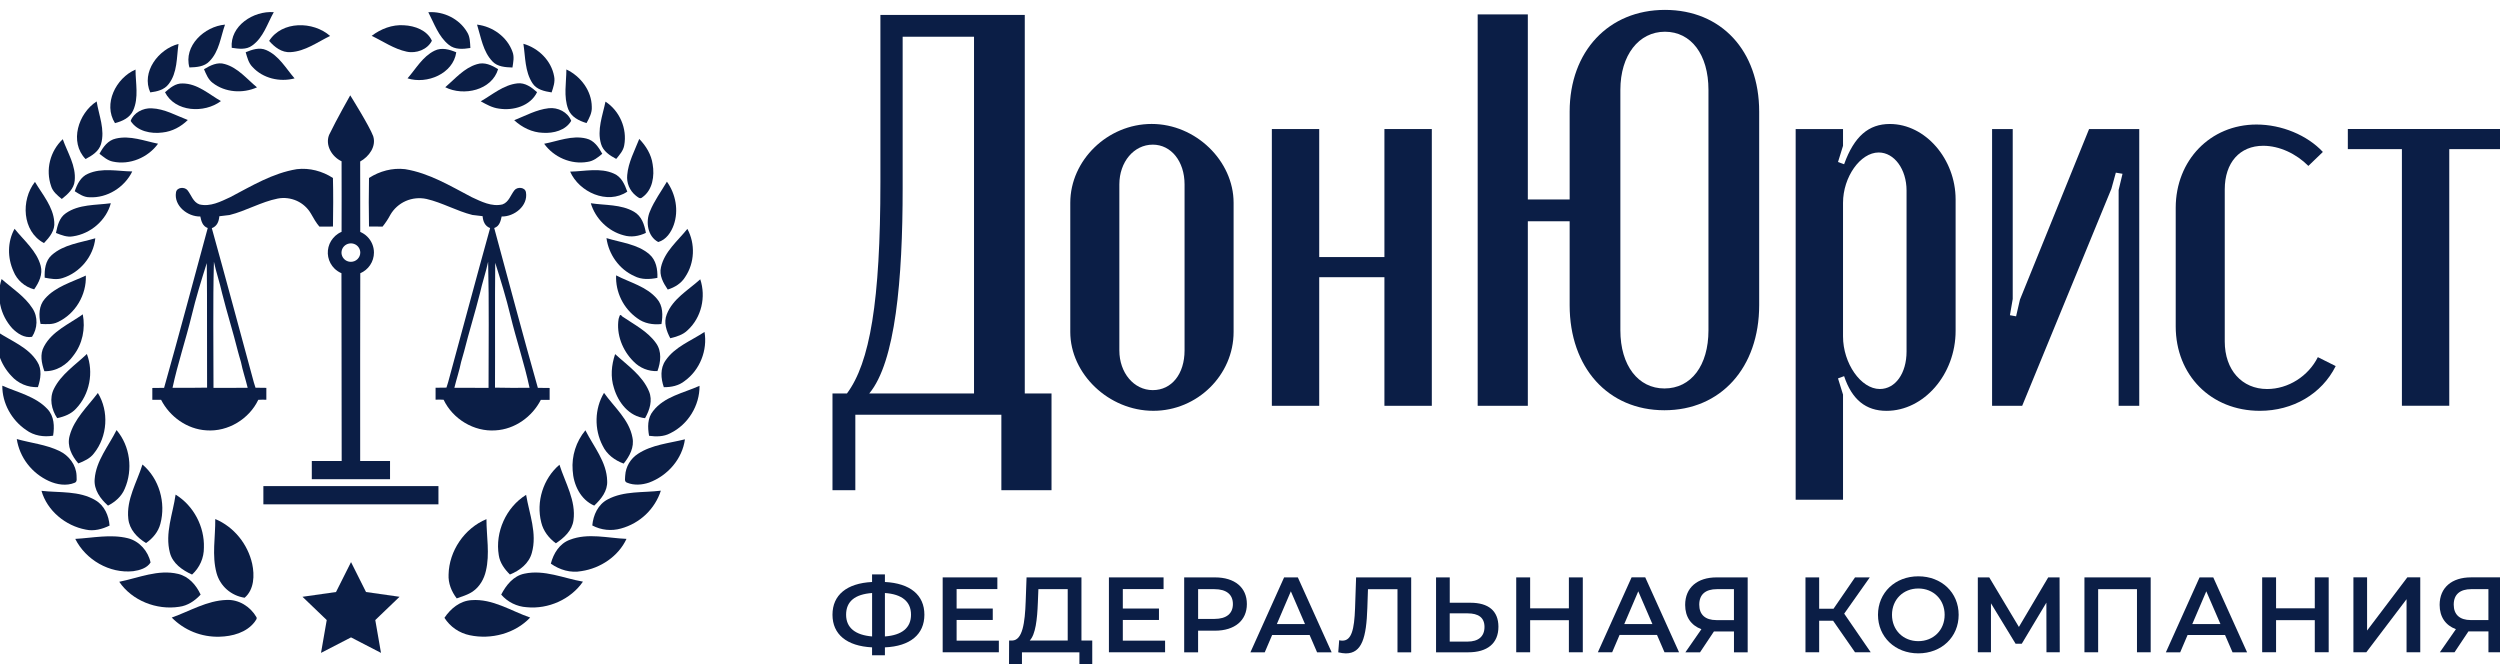 <svg width="143" height="38" viewBox="0 0 143 38" fill="none" xmlns="http://www.w3.org/2000/svg">
<path d="M50.617 33.29V32.855H49.882V33.29C48.438 33.363 47.618 34.031 47.618 35.162C47.618 36.289 48.438 36.956 49.882 37.029V37.483H50.617V37.029C52.061 36.967 52.875 36.289 52.875 35.162C52.877 34.036 52.063 33.363 50.617 33.29ZM49.884 36.405C48.934 36.326 48.397 35.916 48.397 35.162C48.397 34.403 48.898 33.993 49.884 33.92V36.405ZM50.617 36.405V33.92C51.583 33.987 52.11 34.403 52.11 35.157C52.112 35.909 51.596 36.332 50.617 36.405Z" fill="#0B1E46"/>
<path d="M54.718 35.462H56.786V34.808H54.718V33.695H57.049V33.027H53.921V37.31H57.134V36.645H54.718V35.462Z" fill="#0B1E46"/>
<path d="M61.859 33.027H58.719L58.67 34.387C58.627 35.641 58.486 36.615 57.905 36.639H57.721L57.715 38.224H58.456V37.312H61.742V38.224H62.477V36.639H61.859V33.027ZM61.075 36.637H58.901C59.232 36.295 59.33 35.432 59.366 34.458L59.396 33.699H61.073V36.637H61.075Z" fill="#0B1E46"/>
<path d="M64.225 35.462H66.293V34.808H64.225V33.695H66.556V33.027H63.43V37.31H66.643V36.645H64.225V35.462Z" fill="#0B1E46"/>
<path d="M69.499 33.027H67.735V37.312H68.531V36.075H69.497C70.623 36.075 71.321 35.494 71.321 34.552C71.323 33.603 70.625 33.027 69.499 33.027ZM69.463 35.402H68.532V33.7H69.463C70.161 33.7 70.522 34.013 70.522 34.552C70.522 35.09 70.161 35.402 69.463 35.402Z" fill="#0B1E46"/>
<path d="M73.451 33.027L71.524 37.312H72.344L72.767 36.321H74.909L75.337 37.312H76.17L74.236 33.027H73.451ZM73.036 35.695L73.837 33.823L74.645 35.695H73.036Z" fill="#0B1E46"/>
<path d="M77.509 34.802C77.465 36.007 77.307 36.645 76.787 36.645C76.719 36.645 76.664 36.639 76.602 36.62L76.548 37.312C76.713 37.35 76.849 37.374 76.982 37.374C77.905 37.374 78.157 36.462 78.212 34.774L78.248 33.702H79.936V37.314H80.72V33.029H77.569L77.509 34.802Z" fill="#0B1E46"/>
<path d="M84.112 34.477H82.926V33.027H82.142V37.312H83.984C85.067 37.312 85.71 36.81 85.71 35.849C85.708 34.936 85.133 34.477 84.112 34.477ZM83.947 36.699H82.924V35.084H83.947C84.565 35.084 84.913 35.323 84.913 35.861C84.913 36.412 84.558 36.699 83.947 36.699Z" fill="#0B1E46"/>
<path d="M89.74 34.797H87.524V33.027H86.728V37.31H87.524V35.475H89.74V37.31H90.536V33.027H89.74V34.797Z" fill="#0B1E46"/>
<path d="M93.326 33.027L91.397 37.31H92.216L92.639 36.319H94.781L95.209 37.31H96.042L94.108 33.025H93.326V33.027ZM92.908 35.695L93.709 33.823L94.517 35.695H92.908Z" fill="#0B1E46"/>
<path d="M96.391 34.601C96.391 35.287 96.727 35.77 97.321 35.99L96.404 37.312H97.242L98.038 36.118H98.124H99.183V37.312H99.967V33.027H98.186C97.094 33.027 96.391 33.608 96.391 34.601ZM99.181 33.7V35.47H98.177C97.534 35.47 97.197 35.152 97.197 34.588C97.197 33.999 97.558 33.7 98.207 33.7H99.181Z" fill="#0B1E46"/>
<path d="M106.951 33.027H106.107L104.877 34.821H104.056V33.027H103.273V37.31H104.056V35.505H104.853L106.107 37.31H107.005L105.488 35.101L106.951 33.027Z" fill="#0B1E46"/>
<path d="M109.728 32.965C108.4 32.965 107.421 33.901 107.421 35.168C107.421 36.435 108.4 37.372 109.728 37.372C111.055 37.372 112.035 36.441 112.035 35.168C112.037 33.895 111.057 32.965 109.728 32.965ZM109.728 36.674C108.865 36.674 108.222 36.044 108.222 35.168C108.222 34.292 108.865 33.662 109.728 33.662C110.591 33.662 111.234 34.292 111.234 35.168C111.234 36.044 110.591 36.674 109.728 36.674Z" fill="#0B1E46"/>
<path d="M117.158 33.027L115.481 35.861L113.785 33.027H113.131V37.31H113.883V34.509L115.291 36.821H115.646L117.053 34.471L117.058 37.31H117.818L117.807 33.027H117.158Z" fill="#0B1E46"/>
<path d="M119.23 37.31H120.014V33.7H122.235V37.31H123.019V33.027H119.23V37.31Z" fill="#0B1E46"/>
<path d="M125.815 33.027L123.888 37.312H124.707L125.13 36.321H127.272L127.701 37.312H128.533L126.599 33.027H125.815ZM125.399 35.695L126.2 33.823L127.009 35.695H125.399Z" fill="#0B1E46"/>
<path d="M132.406 34.795H130.191V33.025H129.396V37.308H130.191V35.473H132.406V37.308H133.201V33.025H132.406V34.795Z" fill="#0B1E46"/>
<path d="M135.397 36.067V33.025H134.615V37.308H135.354L137.655 34.274V37.308H138.439V33.025H137.699L135.397 36.067Z" fill="#0B1E46"/>
<path d="M139.547 34.599C139.547 35.285 139.883 35.769 140.478 35.989L139.56 37.31H140.399L141.194 36.116H141.28H142.339V37.31H143.123V33.025H141.342C140.25 33.025 139.547 33.606 139.547 34.599ZM142.337 33.699V35.468H141.333C140.69 35.468 140.353 35.15 140.353 34.586C140.353 33.997 140.714 33.699 141.363 33.699H142.337Z" fill="#0B1E46"/>
<path d="M134.296 7.379V8.53H137.389V23.209H140.098V8.53H143.159V7.379H134.296Z" fill="#0B1E46"/>
<path d="M129.68 22.252C128.245 22.252 127.256 21.166 127.256 19.534V10.834C127.256 9.298 128.117 8.339 129.456 8.339C130.381 8.339 131.336 8.787 132.039 9.49L132.868 8.691C131.975 7.732 130.509 7.123 129.074 7.123C126.429 7.123 124.451 9.171 124.451 11.889V18.669C124.451 21.451 126.459 23.499 129.266 23.499C131.148 23.499 132.805 22.54 133.602 20.94L132.581 20.429C132.039 21.515 130.891 22.252 129.68 22.252Z" fill="#0B1E46"/>
<path d="M120.77 10.803L121.026 9.876L121.408 9.94L121.186 10.867V23.212H122.365V7.381H119.496L115.542 17.135L115.32 18.094L114.968 18.03L115.128 17.103V7.381H113.947V23.212H115.669L120.77 10.803Z" fill="#0B1E46"/>
<path d="M105.421 22.571L105.134 21.644L105.483 21.516C105.929 22.858 106.726 23.5 107.907 23.5C110.043 23.5 111.861 21.42 111.861 18.925V11.409C111.861 9.105 110.138 7.092 108.098 7.092C106.888 7.092 106.059 7.795 105.483 9.395L105.134 9.267L105.421 8.34V7.381H102.712V28.585H105.421V22.571ZM105.421 11.6C105.421 10.128 106.41 8.722 107.461 8.722C108.354 8.722 109.055 9.681 109.055 10.897V20.108C109.055 21.354 108.418 22.251 107.525 22.251C106.44 22.251 105.421 20.779 105.421 19.245V11.6Z" fill="#0B1E46"/>
<path d="M95.236 0.566C92.016 0.566 89.784 2.933 89.784 6.387V11.409H87.392V0.822H84.523V23.211H87.392V12.656H89.784V17.454C89.784 21.035 91.984 23.466 95.204 23.466C98.425 23.466 100.625 21.035 100.625 17.454V6.387C100.625 2.902 98.457 0.566 95.236 0.566ZM97.724 18.894C97.724 20.909 96.735 22.22 95.204 22.22C93.706 22.22 92.685 20.909 92.685 18.894V5.141C92.685 3.157 93.738 1.815 95.236 1.815C96.735 1.815 97.724 3.125 97.724 5.141V18.894Z" fill="#0B1E46"/>
<path d="M79.189 14.704H75.459V7.381H72.75V23.212H75.459V15.856H79.189V23.212H81.9V7.381H79.189V14.704Z" fill="#0B1E46"/>
<path d="M70.562 18.989V11.6C70.562 9.201 68.394 7.09 65.875 7.09C63.355 7.09 61.22 9.169 61.22 11.6V18.987C61.22 21.386 63.419 23.498 65.971 23.498C68.49 23.498 70.562 21.45 70.562 18.989ZM64.027 20.044V10.546C64.027 9.267 64.856 8.274 65.939 8.274C66.992 8.274 67.757 9.233 67.757 10.546V20.044C67.757 21.386 67.024 22.315 65.939 22.315C64.856 22.315 64.027 21.322 64.027 20.044Z" fill="#0B1E46"/>
<path d="M60.147 28.04V22.507H58.617V0.854H50.359V10.416C50.359 17.259 49.754 20.745 48.447 22.505H47.618V28.038H48.925V23.721H57.278V28.038H60.147V28.04ZM55.714 22.507H49.72C51.219 20.715 51.632 15.983 51.632 10.769V2.102H55.714V22.507Z" fill="#0B1E46"/>
<path d="M14.423 2.606C15.069 2.149 15.289 1.352 15.66 0.696C14.496 0.607 13.148 1.481 13.255 2.734C13.642 2.792 14.082 2.86 14.423 2.606Z" fill="#0B1E46"/>
<path d="M11.979 3.506C12.541 2.944 12.618 2.119 12.871 1.408C11.689 1.51 10.491 2.63 10.835 3.858C11.238 3.845 11.687 3.819 11.979 3.506Z" fill="#0B1E46"/>
<path d="M16.62 2.983C17.461 2.934 18.153 2.41 18.882 2.056C17.914 1.203 16.126 1.184 15.395 2.34C15.703 2.692 16.115 3.019 16.62 2.983Z" fill="#0B1E46"/>
<path d="M9.648 4.807C10.155 4.157 10.099 3.284 10.21 2.512C9.057 2.814 8.07 4.121 8.595 5.285C8.982 5.236 9.401 5.14 9.648 4.807Z" fill="#0B1E46"/>
<path d="M16.85 4.484C16.352 3.913 15.959 3.18 15.228 2.864C14.839 2.689 14.421 2.839 14.053 2.988C14.141 3.285 14.216 3.606 14.446 3.834C15.04 4.484 16.004 4.708 16.85 4.484Z" fill="#0B1E46"/>
<path d="M11.669 3.96C11.791 4.242 11.908 4.548 12.167 4.742C12.874 5.291 13.889 5.362 14.7 4.996C14.119 4.52 13.615 3.877 12.861 3.665C12.432 3.529 12.021 3.749 11.669 3.96Z" fill="#0B1E46"/>
<path d="M7.617 6.317C7.948 5.58 7.752 4.755 7.752 3.979C6.628 4.464 5.885 5.947 6.577 7.043C6.996 6.934 7.436 6.737 7.617 6.317Z" fill="#0B1E46"/>
<path d="M12.637 5.782C11.945 5.387 11.292 4.776 10.444 4.774C10.038 4.757 9.722 5.03 9.438 5.278C10.019 6.416 11.685 6.495 12.637 5.782Z" fill="#0B1E46"/>
<path d="M5.778 8.241C6.019 7.421 5.656 6.604 5.528 5.801C4.477 6.481 3.954 8.125 4.894 9.097C5.261 8.903 5.654 8.66 5.778 8.241Z" fill="#0B1E46"/>
<path d="M7.474 6.919C7.846 7.507 8.637 7.669 9.294 7.579C9.848 7.522 10.352 7.248 10.743 6.864C10.063 6.608 9.412 6.221 8.668 6.195C8.179 6.17 7.637 6.452 7.474 6.919Z" fill="#0B1E46"/>
<path d="M6.453 9.243C7.423 9.455 8.47 9.011 9.04 8.22C8.25 8.062 7.444 7.735 6.63 7.925C6.171 8.024 5.893 8.414 5.691 8.797C5.923 8.976 6.154 9.183 6.453 9.243Z" fill="#0B1E46"/>
<path d="M3.535 11.381C3.872 11.114 4.233 10.796 4.272 10.343C4.362 9.489 3.864 8.736 3.59 7.961C3.232 8.301 2.98 8.732 2.862 9.207C2.743 9.681 2.764 10.18 2.922 10.642C3.016 10.962 3.285 11.178 3.535 11.381Z" fill="#0B1E46"/>
<path d="M7.565 9.807C6.724 9.796 5.827 9.58 5.032 9.939C4.613 10.116 4.412 10.539 4.276 10.939C4.532 11.101 4.797 11.283 5.113 11.283C6.138 11.341 7.129 10.708 7.565 9.807Z" fill="#0B1E46"/>
<path d="M2.516 13.905C2.831 13.574 3.159 13.179 3.104 12.691C3.04 11.822 2.431 11.132 2 10.404C1.188 11.437 1.26 13.239 2.516 13.905Z" fill="#0B1E46"/>
<path d="M3.201 13.325C3.51 13.447 3.835 13.582 4.177 13.518C5.188 13.37 6.08 12.599 6.339 11.625C5.474 11.743 4.512 11.676 3.767 12.197C3.389 12.452 3.286 12.913 3.201 13.325Z" fill="#0B1E46"/>
<path d="M1.236 16.171C1.44 16.352 1.687 16.481 1.954 16.551C2.226 16.162 2.458 15.694 2.328 15.207C2.102 14.349 1.371 13.761 0.833 13.086C0.421 13.831 0.423 14.748 0.769 15.513C0.869 15.767 1.031 15.993 1.236 16.171Z" fill="#0B1E46"/>
<path d="M2.556 15.883C2.891 15.943 3.24 16.017 3.571 15.908C4.581 15.597 5.346 14.661 5.451 13.629C4.602 13.883 3.639 13.98 2.957 14.593C2.59 14.919 2.541 15.424 2.556 15.883Z" fill="#0B1E46"/>
<path d="M2.32 18.529C2.649 18.541 2.997 18.576 3.302 18.424C4.315 17.954 4.956 16.858 4.909 15.762C4.099 16.142 3.17 16.395 2.568 17.089C2.213 17.486 2.213 18.042 2.32 18.529Z" fill="#0B1E46"/>
<path d="M0.7 18.779C0.986 19.073 1.398 19.351 1.832 19.266C2.15 18.785 2.183 18.129 1.86 17.642C1.418 16.95 0.698 16.499 0.091 15.961C-0.065 16.442 -0.09 16.956 0.018 17.448C0.123 17.945 0.36 18.403 0.7 18.779Z" fill="#0B1E46"/>
<path d="M4.199 20.338C4.72 19.674 4.893 18.798 4.735 17.98C3.957 18.537 2.979 18.941 2.515 19.823C2.27 20.263 2.379 20.78 2.537 21.231C3.216 21.258 3.825 20.868 4.199 20.338Z" fill="#0B1E46"/>
<path d="M1.337 21.995C1.599 22.105 1.884 22.156 2.168 22.145C2.328 21.673 2.416 21.126 2.127 20.684C1.614 19.859 0.645 19.509 -0.135 18.988C-0.31 19.893 0.017 20.838 0.653 21.506C0.841 21.716 1.074 21.884 1.337 21.995Z" fill="#0B1E46"/>
<path d="M4.353 23.369C5.131 22.551 5.368 21.293 4.969 20.248C4.313 20.876 3.503 21.404 3.089 22.232C2.809 22.781 2.941 23.424 3.27 23.918C3.672 23.833 4.074 23.681 4.353 23.369Z" fill="#0B1E46"/>
<path d="M3.037 24.922C3.123 24.396 3.103 23.805 2.71 23.394C2.035 22.674 1.014 22.448 0.132 22.061C0.124 23.061 0.66 24.029 1.493 24.595C1.935 24.922 2.499 25.011 3.037 24.922Z" fill="#0B1E46"/>
<path d="M5.378 25.927C6.151 24.964 6.243 23.531 5.598 22.479C5.011 23.259 4.237 23.962 3.983 24.928C3.821 25.511 4.105 26.077 4.481 26.508C4.816 26.376 5.162 26.222 5.378 25.927Z" fill="#0B1E46"/>
<path d="M6.178 28.922C6.592 28.708 6.957 28.392 7.135 27.956C7.613 26.865 7.446 25.519 6.667 24.6C6.214 25.513 5.492 26.354 5.415 27.405C5.362 28.014 5.744 28.537 6.178 28.922Z" fill="#0B1E46"/>
<path d="M4.268 27.616C4.443 27.556 4.37 27.332 4.379 27.198C4.353 26.595 3.945 26.053 3.396 25.796C2.632 25.425 1.771 25.343 0.959 25.113C1.04 25.632 1.25 26.123 1.572 26.542C1.893 26.961 2.316 27.296 2.8 27.516C3.253 27.721 3.796 27.811 4.268 27.616Z" fill="#0B1E46"/>
<path d="M8.354 31.062C8.741 30.793 9.057 30.417 9.174 29.958C9.497 28.762 9.112 27.384 8.149 26.57C7.831 27.587 7.218 28.573 7.339 29.672C7.399 30.284 7.846 30.757 8.354 31.062Z" fill="#0B1E46"/>
<path d="M6.267 30.064C6.225 29.494 5.972 28.911 5.455 28.612C4.53 28.061 3.403 28.193 2.373 28.076C2.698 29.212 3.74 30.073 4.904 30.293C5.37 30.398 5.844 30.267 6.267 30.064Z" fill="#0B1E46"/>
<path d="M10.986 32.865C11.202 32.668 11.373 32.431 11.49 32.166C11.607 31.901 11.665 31.615 11.663 31.326C11.704 30.132 11.082 28.927 10.044 28.291C9.89 29.389 9.424 30.504 9.719 31.619C9.877 32.23 10.43 32.615 10.986 32.865Z" fill="#0B1E46"/>
<path d="M13.992 34.191C14.541 33.724 14.566 32.903 14.425 32.248C14.173 31.131 13.393 30.141 12.313 29.689C12.326 30.718 12.112 31.771 12.387 32.779C12.486 33.141 12.689 33.468 12.975 33.72C13.261 33.971 13.614 34.134 13.992 34.191Z" fill="#0B1E46"/>
<path d="M7.621 32.672C7.986 32.621 8.411 32.499 8.612 32.174C8.475 31.525 7.973 30.95 7.311 30.786C6.322 30.542 5.303 30.771 4.305 30.824C4.901 32.02 6.266 32.817 7.621 32.672Z" fill="#0B1E46"/>
<path d="M11.476 34.012C11.226 33.468 10.798 32.972 10.189 32.827C9.042 32.554 7.927 33.056 6.821 33.278C7.551 34.356 8.959 34.908 10.245 34.709C10.734 34.649 11.149 34.363 11.476 34.012Z" fill="#0B1E46"/>
<path d="M12.958 34.317C11.836 34.352 10.856 34.96 9.824 35.324C10.174 35.683 10.597 35.965 11.067 36.155C11.535 36.343 12.039 36.434 12.545 36.42C13.287 36.404 14.101 36.184 14.566 35.574C14.611 35.49 14.728 35.396 14.664 35.294C14.323 34.702 13.662 34.281 12.958 34.317Z" fill="#0B1E46"/>
<path d="M25.67 2.562C26.018 2.852 26.488 2.812 26.906 2.745C26.885 2.436 26.892 2.107 26.719 1.838C26.276 1.081 25.383 0.637 24.499 0.699C24.836 1.344 25.082 2.092 25.67 2.562Z" fill="#0B1E46"/>
<path d="M29.312 3.862C29.357 3.567 29.427 3.256 29.316 2.967C29.015 2.117 28.186 1.513 27.287 1.408C27.513 2.128 27.622 2.942 28.167 3.512C28.458 3.824 28.91 3.847 29.312 3.862Z" fill="#0B1E46"/>
<path d="M24.704 2.331C24.435 1.729 23.728 1.475 23.104 1.445C22.435 1.398 21.784 1.652 21.26 2.05C21.92 2.366 22.536 2.801 23.262 2.955C23.809 3.075 24.45 2.836 24.704 2.331Z" fill="#0B1E46"/>
<path d="M31.552 5.286C31.65 4.989 31.763 4.677 31.695 4.361C31.536 3.474 30.808 2.752 29.938 2.504C30.054 3.26 30.02 4.087 30.454 4.756C30.689 5.127 31.143 5.223 31.552 5.286Z" fill="#0B1E46"/>
<path d="M24.857 2.899C24.171 3.234 23.795 3.931 23.311 4.482C24.426 4.835 25.923 4.217 26.098 2.991C25.709 2.829 25.259 2.698 24.857 2.899Z" fill="#0B1E46"/>
<path d="M28.492 3.954C28.133 3.734 27.714 3.531 27.281 3.672C26.54 3.89 26.033 4.508 25.469 4.99C26.523 5.522 28.133 5.163 28.492 3.954Z" fill="#0B1E46"/>
<path d="M33.55 7.039C33.707 6.751 33.873 6.447 33.85 6.11C33.841 5.195 33.222 4.364 32.397 3.973C32.395 4.728 32.228 5.516 32.502 6.244C32.67 6.686 33.115 6.913 33.55 7.039Z" fill="#0B1E46"/>
<path d="M28.537 6.212C29.362 6.344 30.338 6.064 30.72 5.272C30.409 4.996 30.035 4.714 29.592 4.769C28.793 4.859 28.17 5.413 27.499 5.795C27.826 5.976 28.161 6.165 28.537 6.212Z" fill="#0B1E46"/>
<path d="M35.247 9.09C35.439 8.856 35.655 8.618 35.706 8.309C35.881 7.366 35.45 6.345 34.634 5.814C34.471 6.604 34.14 7.424 34.379 8.232C34.499 8.65 34.883 8.896 35.247 9.09Z" fill="#0B1E46"/>
<path d="M32.673 6.911C32.481 6.412 31.906 6.127 31.38 6.191C30.682 6.271 30.058 6.621 29.413 6.877C29.862 7.29 30.438 7.578 31.06 7.597C31.66 7.634 32.357 7.46 32.673 6.911Z" fill="#0B1E46"/>
<path d="M31.126 8.223C31.673 8.99 32.666 9.428 33.61 9.259C33.944 9.216 34.206 9.003 34.45 8.796C34.243 8.422 33.984 8.026 33.534 7.924C32.722 7.723 31.916 8.073 31.126 8.223Z" fill="#0B1E46"/>
<path d="M36.368 11.189C36.475 11.264 36.605 11.414 36.738 11.288C37.332 10.873 37.447 10.059 37.332 9.397C37.255 8.84 36.953 8.348 36.565 7.947C36.302 8.622 35.939 9.28 35.877 10.012C35.855 10.232 35.886 10.455 35.971 10.66C36.058 10.867 36.193 11.048 36.368 11.189Z" fill="#0B1E46"/>
<path d="M35.118 9.931C34.33 9.576 33.444 9.802 32.613 9.817C33.121 10.984 34.745 11.731 35.881 10.962C35.736 10.556 35.548 10.114 35.118 9.931Z" fill="#0B1E46"/>
<path d="M37.652 13.844C38.109 13.713 38.391 13.282 38.539 12.865C38.829 12.038 38.652 11.101 38.148 10.391C37.817 10.955 37.419 11.489 37.174 12.098C36.919 12.69 37.043 13.525 37.652 13.844Z" fill="#0B1E46"/>
<path d="M36.263 12.11C35.52 11.68 34.619 11.751 33.794 11.625C34.053 12.497 34.777 13.225 35.676 13.46C36.103 13.588 36.552 13.509 36.945 13.321C36.864 12.858 36.703 12.36 36.263 12.11Z" fill="#0B1E46"/>
<path d="M38.195 16.562C38.598 16.438 38.972 16.207 39.192 15.844C39.737 15.038 39.78 13.947 39.318 13.092C38.765 13.782 38.009 14.389 37.808 15.284C37.693 15.752 37.942 16.186 38.195 16.562Z" fill="#0B1E46"/>
<path d="M36.283 15.791C36.691 16.005 37.163 15.982 37.603 15.894C37.621 15.407 37.533 14.877 37.138 14.54C36.46 13.958 35.518 13.877 34.69 13.619C34.815 14.546 35.412 15.402 36.283 15.791Z" fill="#0B1E46"/>
<path d="M37.581 17.094C36.989 16.387 36.035 16.166 35.242 15.75C35.221 16.226 35.323 16.698 35.533 17.126C35.744 17.555 36.06 17.925 36.451 18.204C36.844 18.503 37.348 18.589 37.835 18.535C37.919 18.046 37.931 17.493 37.581 17.094Z" fill="#0B1E46"/>
<path d="M38.137 17.986C37.951 18.447 38.12 18.932 38.34 19.348C38.698 19.259 39.07 19.152 39.335 18.885C40.129 18.157 40.39 16.979 40.055 15.975C39.373 16.595 38.48 17.088 38.137 17.986Z" fill="#0B1E46"/>
<path d="M37.524 19.626C37.043 18.945 36.264 18.561 35.589 18.097C35.433 17.883 35.428 18.161 35.385 18.24C35.242 19.122 35.604 20.05 36.244 20.682C36.419 20.863 36.631 21.006 36.864 21.1C37.099 21.194 37.351 21.237 37.605 21.227C37.797 20.712 37.866 20.098 37.524 19.626Z" fill="#0B1E46"/>
<path d="M38.07 20.618C37.752 21.07 37.799 21.649 37.97 22.147C38.395 22.151 38.827 22.064 39.164 21.791C40.038 21.16 40.476 20.032 40.298 18.986C39.534 19.496 38.6 19.836 38.07 20.618Z" fill="#0B1E46"/>
<path d="M37.122 22.384C36.744 21.476 35.89 20.901 35.185 20.254C34.974 20.878 34.91 21.564 35.119 22.198C35.358 23.014 35.977 23.824 36.896 23.92C37.159 23.459 37.342 22.897 37.122 22.384Z" fill="#0B1E46"/>
<path d="M37.355 23.514C37.026 23.915 37.043 24.451 37.127 24.928C37.535 24.983 37.964 24.983 38.336 24.783C39.361 24.287 40.025 23.191 40.013 22.068C39.101 22.482 37.994 22.679 37.355 23.514Z" fill="#0B1E46"/>
<path d="M35.674 26.517C36.012 26.099 36.292 25.58 36.176 25.028C35.988 23.999 35.13 23.292 34.55 22.471C34.004 23.381 33.986 24.561 34.472 25.496C34.707 25.992 35.164 26.334 35.674 26.517Z" fill="#0B1E46"/>
<path d="M33.989 28.921C34.386 28.55 34.762 28.082 34.73 27.511C34.709 26.422 33.955 25.548 33.485 24.613C32.953 25.256 32.692 26.076 32.756 26.903C32.799 27.717 33.196 28.575 33.989 28.921Z" fill="#0B1E46"/>
<path d="M35.978 26.492C35.851 26.708 35.777 26.949 35.762 27.197C35.766 27.34 35.683 27.556 35.879 27.613C36.272 27.774 36.727 27.738 37.123 27.605C38.19 27.214 39.028 26.251 39.178 25.129C38.272 25.355 37.293 25.433 36.495 25.956C36.283 26.093 36.106 26.276 35.978 26.492Z" fill="#0B1E46"/>
<path d="M30.959 29.88C31.074 30.367 31.389 30.78 31.796 31.076C32.267 30.765 32.726 30.346 32.803 29.761C32.958 28.639 32.33 27.62 32.001 26.582C31.066 27.379 30.658 28.701 30.959 29.88Z" fill="#0B1E46"/>
<path d="M33.879 30.056C34.383 30.324 34.973 30.387 35.522 30.23C36.054 30.084 36.541 29.809 36.94 29.431C37.336 29.053 37.633 28.585 37.801 28.066C36.789 28.191 35.688 28.07 34.761 28.565C34.204 28.856 33.933 29.463 33.879 30.056Z" fill="#0B1E46"/>
<path d="M28.53 31.757C28.594 32.193 28.859 32.557 29.167 32.862C29.733 32.636 30.26 32.227 30.421 31.623C30.735 30.512 30.277 29.397 30.094 28.305C28.944 29.017 28.312 30.441 28.53 31.757Z" fill="#0B1E46"/>
<path d="M25.659 32.861C25.632 33.36 25.824 33.835 26.125 34.228C26.437 34.117 26.76 34.023 27.037 33.837C27.437 33.563 27.689 33.119 27.793 32.657C28.026 31.683 27.825 30.682 27.825 29.695C26.561 30.218 25.687 31.519 25.659 32.861Z" fill="#0B1E46"/>
<path d="M32.596 30.875C32.002 31.091 31.656 31.663 31.508 32.24C32.012 32.597 32.642 32.787 33.262 32.667C34.352 32.505 35.373 31.819 35.836 30.823C34.76 30.781 33.632 30.471 32.596 30.875Z" fill="#0B1E46"/>
<path d="M29.998 32.813C29.363 32.941 28.947 33.475 28.669 34.011C28.849 34.221 29.073 34.394 29.323 34.518C29.573 34.642 29.848 34.716 30.128 34.733C31.365 34.855 32.647 34.283 33.345 33.27C32.239 33.078 31.136 32.569 29.998 32.813Z" fill="#0B1E46"/>
<path d="M26.973 34.328C26.309 34.367 25.773 34.815 25.422 35.339C25.584 35.593 25.794 35.813 26.044 35.984C26.294 36.155 26.576 36.276 26.873 36.336C28.093 36.595 29.464 36.238 30.325 35.324C29.227 34.945 28.182 34.239 26.973 34.328Z" fill="#0B1E46"/>
<path d="M20.936 33.863L20.079 32.152L19.22 33.863L17.302 34.136L18.689 35.467L18.362 37.345L20.079 36.458L21.793 37.345L21.466 35.467L22.854 34.136L20.936 33.863Z" fill="#0B1E46"/>
<path d="M19.538 9.225C19.546 10.571 19.538 11.915 19.538 13.261C19.469 13.291 19.401 13.325 19.337 13.368C19.121 13.511 18.952 13.714 18.85 13.951C18.751 14.188 18.724 14.45 18.775 14.701C18.826 14.953 18.952 15.185 19.136 15.365C19.251 15.478 19.386 15.564 19.531 15.628C19.544 17.253 19.531 23.252 19.544 26.368H17.835V27.411H19.552H20.602H22.31V26.368H20.602C20.602 23.301 20.599 17.277 20.608 15.63C20.836 15.531 21.029 15.373 21.168 15.168C21.313 14.955 21.39 14.703 21.39 14.448C21.39 14.104 21.251 13.773 21.003 13.53C20.888 13.417 20.751 13.329 20.606 13.265C20.602 11.923 20.606 10.58 20.602 9.238C21.108 8.958 21.533 8.38 21.347 7.79C21.135 7.213 20.033 5.453 20.033 5.453C20.033 5.453 19.236 6.859 18.822 7.722C18.593 8.315 18.988 8.969 19.538 9.225ZM20.45 14.822C20.349 14.921 20.213 14.976 20.07 14.976C19.963 14.976 19.86 14.946 19.771 14.888C19.683 14.829 19.614 14.747 19.574 14.651C19.533 14.555 19.523 14.448 19.544 14.346C19.565 14.243 19.615 14.149 19.691 14.075C19.766 14.002 19.862 13.951 19.967 13.931C20.07 13.91 20.18 13.921 20.277 13.961C20.375 14 20.46 14.068 20.518 14.156C20.576 14.243 20.608 14.346 20.608 14.45C20.608 14.589 20.55 14.722 20.45 14.822Z" fill="#0B1E46"/>
<path d="M28.342 24.617C29.451 24.555 30.444 23.837 30.936 22.871C31.104 22.867 31.439 22.871 31.439 22.871V22.192C31.439 22.192 31.008 22.185 30.765 22.185C29.904 19.145 29.096 16.089 28.269 13.042C28.568 12.942 28.637 12.651 28.694 12.384C29.421 12.399 30.213 11.769 30.085 11.005C30.042 10.701 29.592 10.671 29.427 10.881C29.205 11.156 29.111 11.558 28.742 11.692C28.124 11.84 27.526 11.528 26.983 11.278C25.764 10.641 24.555 9.9 23.17 9.676C22.444 9.59 21.713 9.789 21.107 10.18C21.087 11.105 21.092 12.032 21.107 12.957C21.365 12.955 21.624 12.957 21.884 12.961C22.051 12.752 22.2 12.53 22.324 12.293C22.525 11.942 22.835 11.664 23.209 11.498C23.583 11.335 24.003 11.293 24.403 11.382C25.294 11.588 26.133 12.075 27.02 12.295L27.605 12.365C27.629 12.654 27.733 12.934 28.035 13.045C27.218 15.984 26.434 18.93 25.631 21.873C25.608 21.946 25.561 22.094 25.537 22.172C25.285 22.179 24.915 22.179 24.915 22.179V22.861C25.069 22.854 25.223 22.856 25.375 22.865C25.896 23.963 27.109 24.708 28.342 24.617ZM28.327 15.033C28.643 16.035 28.955 17.041 29.199 18.062C29.534 19.442 29.993 20.791 30.29 22.181C29.632 22.185 28.974 22.192 28.314 22.173C28.327 19.793 28.301 17.413 28.327 15.033ZM26.377 20.699C26.439 20.502 26.49 20.297 26.548 20.098C26.827 18.983 27.174 17.885 27.454 16.77C27.586 16.165 27.793 15.578 27.921 14.971C27.981 17.373 27.943 19.782 27.945 22.186C27.293 22.181 26.64 22.181 25.99 22.181C26.11 21.685 26.278 21.198 26.377 20.699Z" fill="#0B1E46"/>
<path d="M25.079 27.805H15.065V28.848H25.079V27.805Z" fill="#0B1E46"/>
<path d="M15.237 22.185C15.237 22.185 14.868 22.183 14.615 22.177C14.592 22.102 14.545 21.953 14.521 21.878C13.72 18.936 12.934 15.99 12.116 13.051C12.421 12.94 12.522 12.66 12.546 12.369L13.131 12.299C14.066 12.068 14.945 11.543 15.889 11.357C16.256 11.287 16.636 11.335 16.976 11.487C17.316 11.641 17.596 11.895 17.783 12.214C17.935 12.478 18.08 12.746 18.27 12.963C18.531 12.959 18.788 12.959 19.046 12.959C19.061 12.034 19.067 11.107 19.044 10.18C18.441 9.789 17.707 9.59 16.982 9.676C15.598 9.9 14.387 10.641 13.169 11.278C12.625 11.53 12.027 11.842 11.409 11.692C11.04 11.56 10.945 11.156 10.725 10.881C10.559 10.673 10.11 10.705 10.067 11.005C9.939 11.769 10.73 12.399 11.458 12.384C11.514 12.651 11.588 12.942 11.883 13.042C11.054 16.089 10.245 19.145 9.386 22.185C9.143 22.185 8.713 22.192 8.713 22.192V22.869C8.713 22.869 9.048 22.869 9.215 22.869C9.707 23.832 10.7 24.552 11.809 24.616C13.045 24.708 14.255 23.963 14.774 22.869C14.929 22.86 15.083 22.86 15.235 22.865V22.185H15.237ZM9.869 22.181C10.166 20.791 10.625 19.442 10.96 18.062C11.204 17.044 11.512 16.044 11.828 15.048C11.855 17.422 11.832 19.799 11.845 22.173C11.185 22.19 10.527 22.181 9.869 22.181ZM12.212 22.186C12.216 19.78 12.172 17.373 12.236 14.971C12.364 15.576 12.571 16.165 12.703 16.77C12.983 17.885 13.331 18.983 13.609 20.098C13.667 20.297 13.716 20.502 13.78 20.699C13.88 21.201 14.047 21.683 14.167 22.183C13.517 22.187 12.864 22.183 12.212 22.186Z" fill="#0B1E46"/>
</svg>
